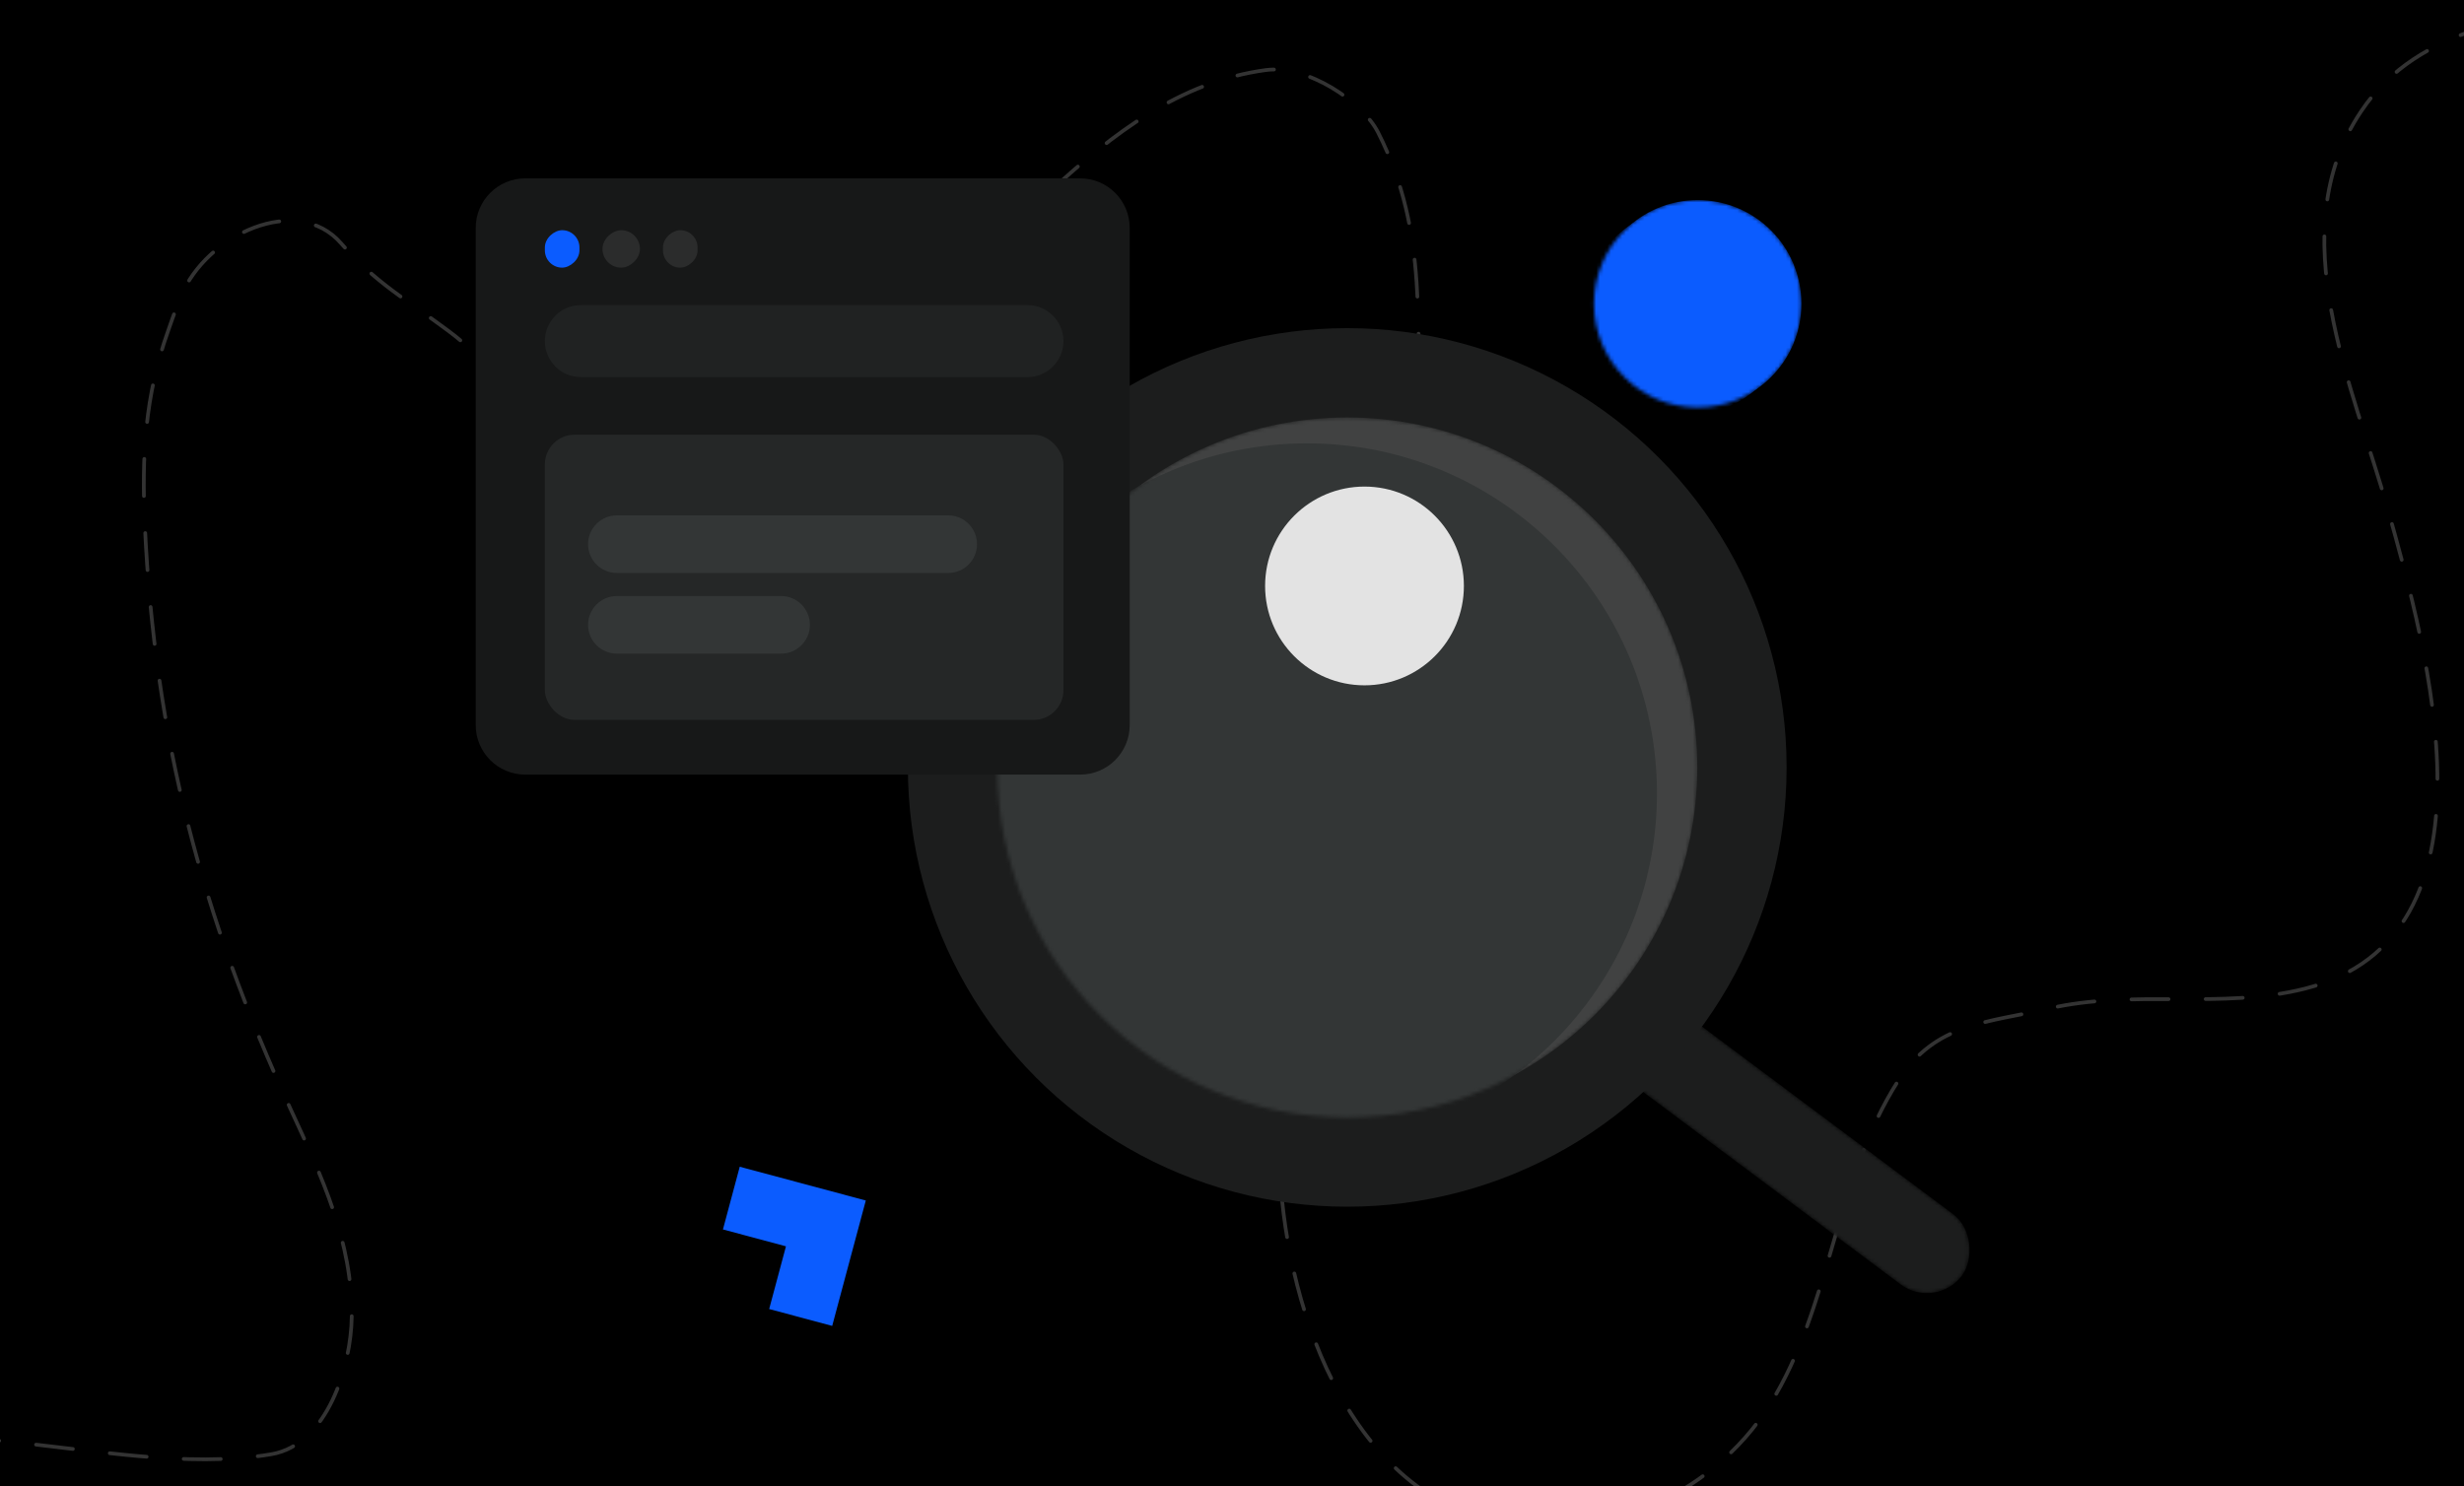<svg width="663" height="400" viewBox="0 0 663 400" fill="none" xmlns="http://www.w3.org/2000/svg">
<rect x="0" y="0" width="663" height="400" fill="#808080" stroke="none"/>
<g clip-path="url(#clip0_28981_3715)">
<rect width="663" height="400" fill="black"/>
<path d="M223.922 356.838L206.963 352.294L211.484 335.419L194.525 330.875L199.047 314L232.965 323.088L223.922 356.838Z" fill="#0B5CFF"/>
<path d="M-64 409.229C-51.818 400.657 -38.179 392.732 -24.34 387.196C-16.769 384.168 -6.109 387.247 1.563 387.948C24.184 390.016 50.142 395.186 72.93 391.388C88.2 388.843 94.484 367.425 94.641 354.415C94.884 334.201 86.547 316.6 78.304 298.74C54.217 246.551 41.574 198.26 38.966 141.174C38.127 122.803 39.002 106.506 45.2 89.153C45.682 87.804 46.891 84.114 48.669 79.774C55.508 63.083 79.984 51.869 91.797 65.5V65.5C100.994 76.112 109.517 80.726 120.797 89.153C141.116 104.334 141.183 121.634 166.438 118.603C211.502 113.195 250.627 80.749 282.731 51.32C299.356 36.081 317.434 21.986 340.555 18.861C351.721 17.352 366.571 27.288 370.797 35.628C384.799 63.264 380.541 87.553 382.473 119.033C383.777 140.285 382.462 161.5 380.538 182.661C377.876 211.94 370.619 237.764 357.107 263.916C350.002 277.668 344.21 292.733 344.21 308.413C344.21 345.249 359.746 397.891 399.67 409.014C428.285 416.987 460.508 403.113 476.195 378.06C492.826 351.501 493.573 317.725 510.804 290.786C520.78 275.19 534.859 275.251 551.217 271.44C573.984 266.135 597.77 271.757 620.219 266.066C675.038 252.168 652.979 174.398 642.575 137.305C633.231 103.991 613.514 62.667 635.266 30.039C651.274 6.028 679.707 5.919 703.624 -3.28C708.049 -4.981 715.451 -14.378 719.101 -17.897C722.406 -21.084 724.774 -24.257 727.269 -28" stroke="white" stroke-opacity="0.2" stroke-linecap="round" stroke-dasharray="9.98 9.98"/>
<mask id="mask0_28981_3715" style="mask-type:alpha" maskUnits="userSpaceOnUse" x="431" y="267" width="100" height="82">
<rect x="440.57" y="263.253" width="117.883" height="23.607" rx="11.803" transform="rotate(36.774 440.57 263.253)" fill="#E7E7E7"/>
</mask>
<g mask="url(#mask0_28981_3715)">
<rect x="440.57" y="263.253" width="117.883" height="23.607" rx="11.803" transform="rotate(36.774 440.57 263.253)" fill="#1C1D1D"/>
</g>
<circle cx="362.511" cy="206.533" r="118.222" fill="#1C1D1D"/>
<mask id="mask1_28981_3715" style="mask-type:alpha" maskUnits="userSpaceOnUse" x="268" y="112" width="189" height="189">
<circle cx="362.51" cy="206.533" r="94.19" fill="#E7E7E7"/>
</mask>
<g mask="url(#mask1_28981_3715)">
<circle cx="362.51" cy="206.533" r="94.19" fill="#414242"/>
<circle cx="351.659" cy="213.51" r="94.19" fill="#333636"/>
</g>
<circle opacity="0.86" cx="367.151" cy="157.694" r="26.745" fill="white"/>
<mask id="mask2_28981_3715" style="mask-type:alpha" maskUnits="userSpaceOnUse" x="428" y="53" width="57" height="57">
<circle cx="456.814" cy="81.754" r="27.908" fill="#FC6763"/>
</mask>
<g mask="url(#mask2_28981_3715)">
<circle cx="456.814" cy="81.754" r="27.908" fill="#0B5CFF"/>
<circle cx="454.127" cy="83.771" r="27.908" fill="#0B5CFF"/>
</g>
<path d="M128 61.344C128 53.974 133.974 48 141.344 48H290.632C298.002 48 303.976 53.974 303.976 61.344V195.127C303.976 202.497 298.002 208.471 290.632 208.471H141.344C133.974 208.471 128 202.497 128 195.127V61.344Z" fill="#171818"/>
<rect x="155.914" y="61.954" width="10.078" height="9.303" rx="4.651" transform="rotate(90 155.914 61.954)" fill="#0B5CFF"/>
<rect x="172.188" y="61.954" width="10.078" height="10.078" rx="5.039" transform="rotate(90 172.188 61.954)" fill="#2B2C2C"/>
<rect x="187.695" y="61.954" width="10.078" height="9.303" rx="4.651" transform="rotate(90 187.695 61.954)" fill="#2B2C2C"/>
<path d="M146.609 91.8C146.609 86.448 150.948 82.11 156.3 82.11H276.459C281.811 82.11 286.15 86.448 286.15 91.8C286.15 97.152 281.811 101.49 276.459 101.49H156.3C150.948 101.49 146.609 97.152 146.609 91.8Z" fill="#202222"/>
<rect x="146.609" y="116.995" width="139.54" height="76.747" rx="8.006" fill="#252727"/>
<path d="M158.234 146.453C158.234 142.172 161.705 138.701 165.987 138.701H255.137C259.419 138.701 262.89 142.172 262.89 146.453C262.89 150.735 259.419 154.205 255.137 154.205H165.987C161.705 154.205 158.234 150.735 158.234 146.453Z" fill="#333636"/>
<path d="M158.234 168.16C158.234 163.879 161.705 160.408 165.987 160.408H210.174C214.456 160.408 217.927 163.879 217.927 168.16C217.927 172.441 214.456 175.912 210.174 175.912H165.987C161.705 175.912 158.234 172.441 158.234 168.16Z" fill="#333636"/>
</g>
<defs>
<clipPath id="clip0_28981_3715">
<rect width="663" height="400" fill="white"/>
</clipPath>
</defs>
</svg>
